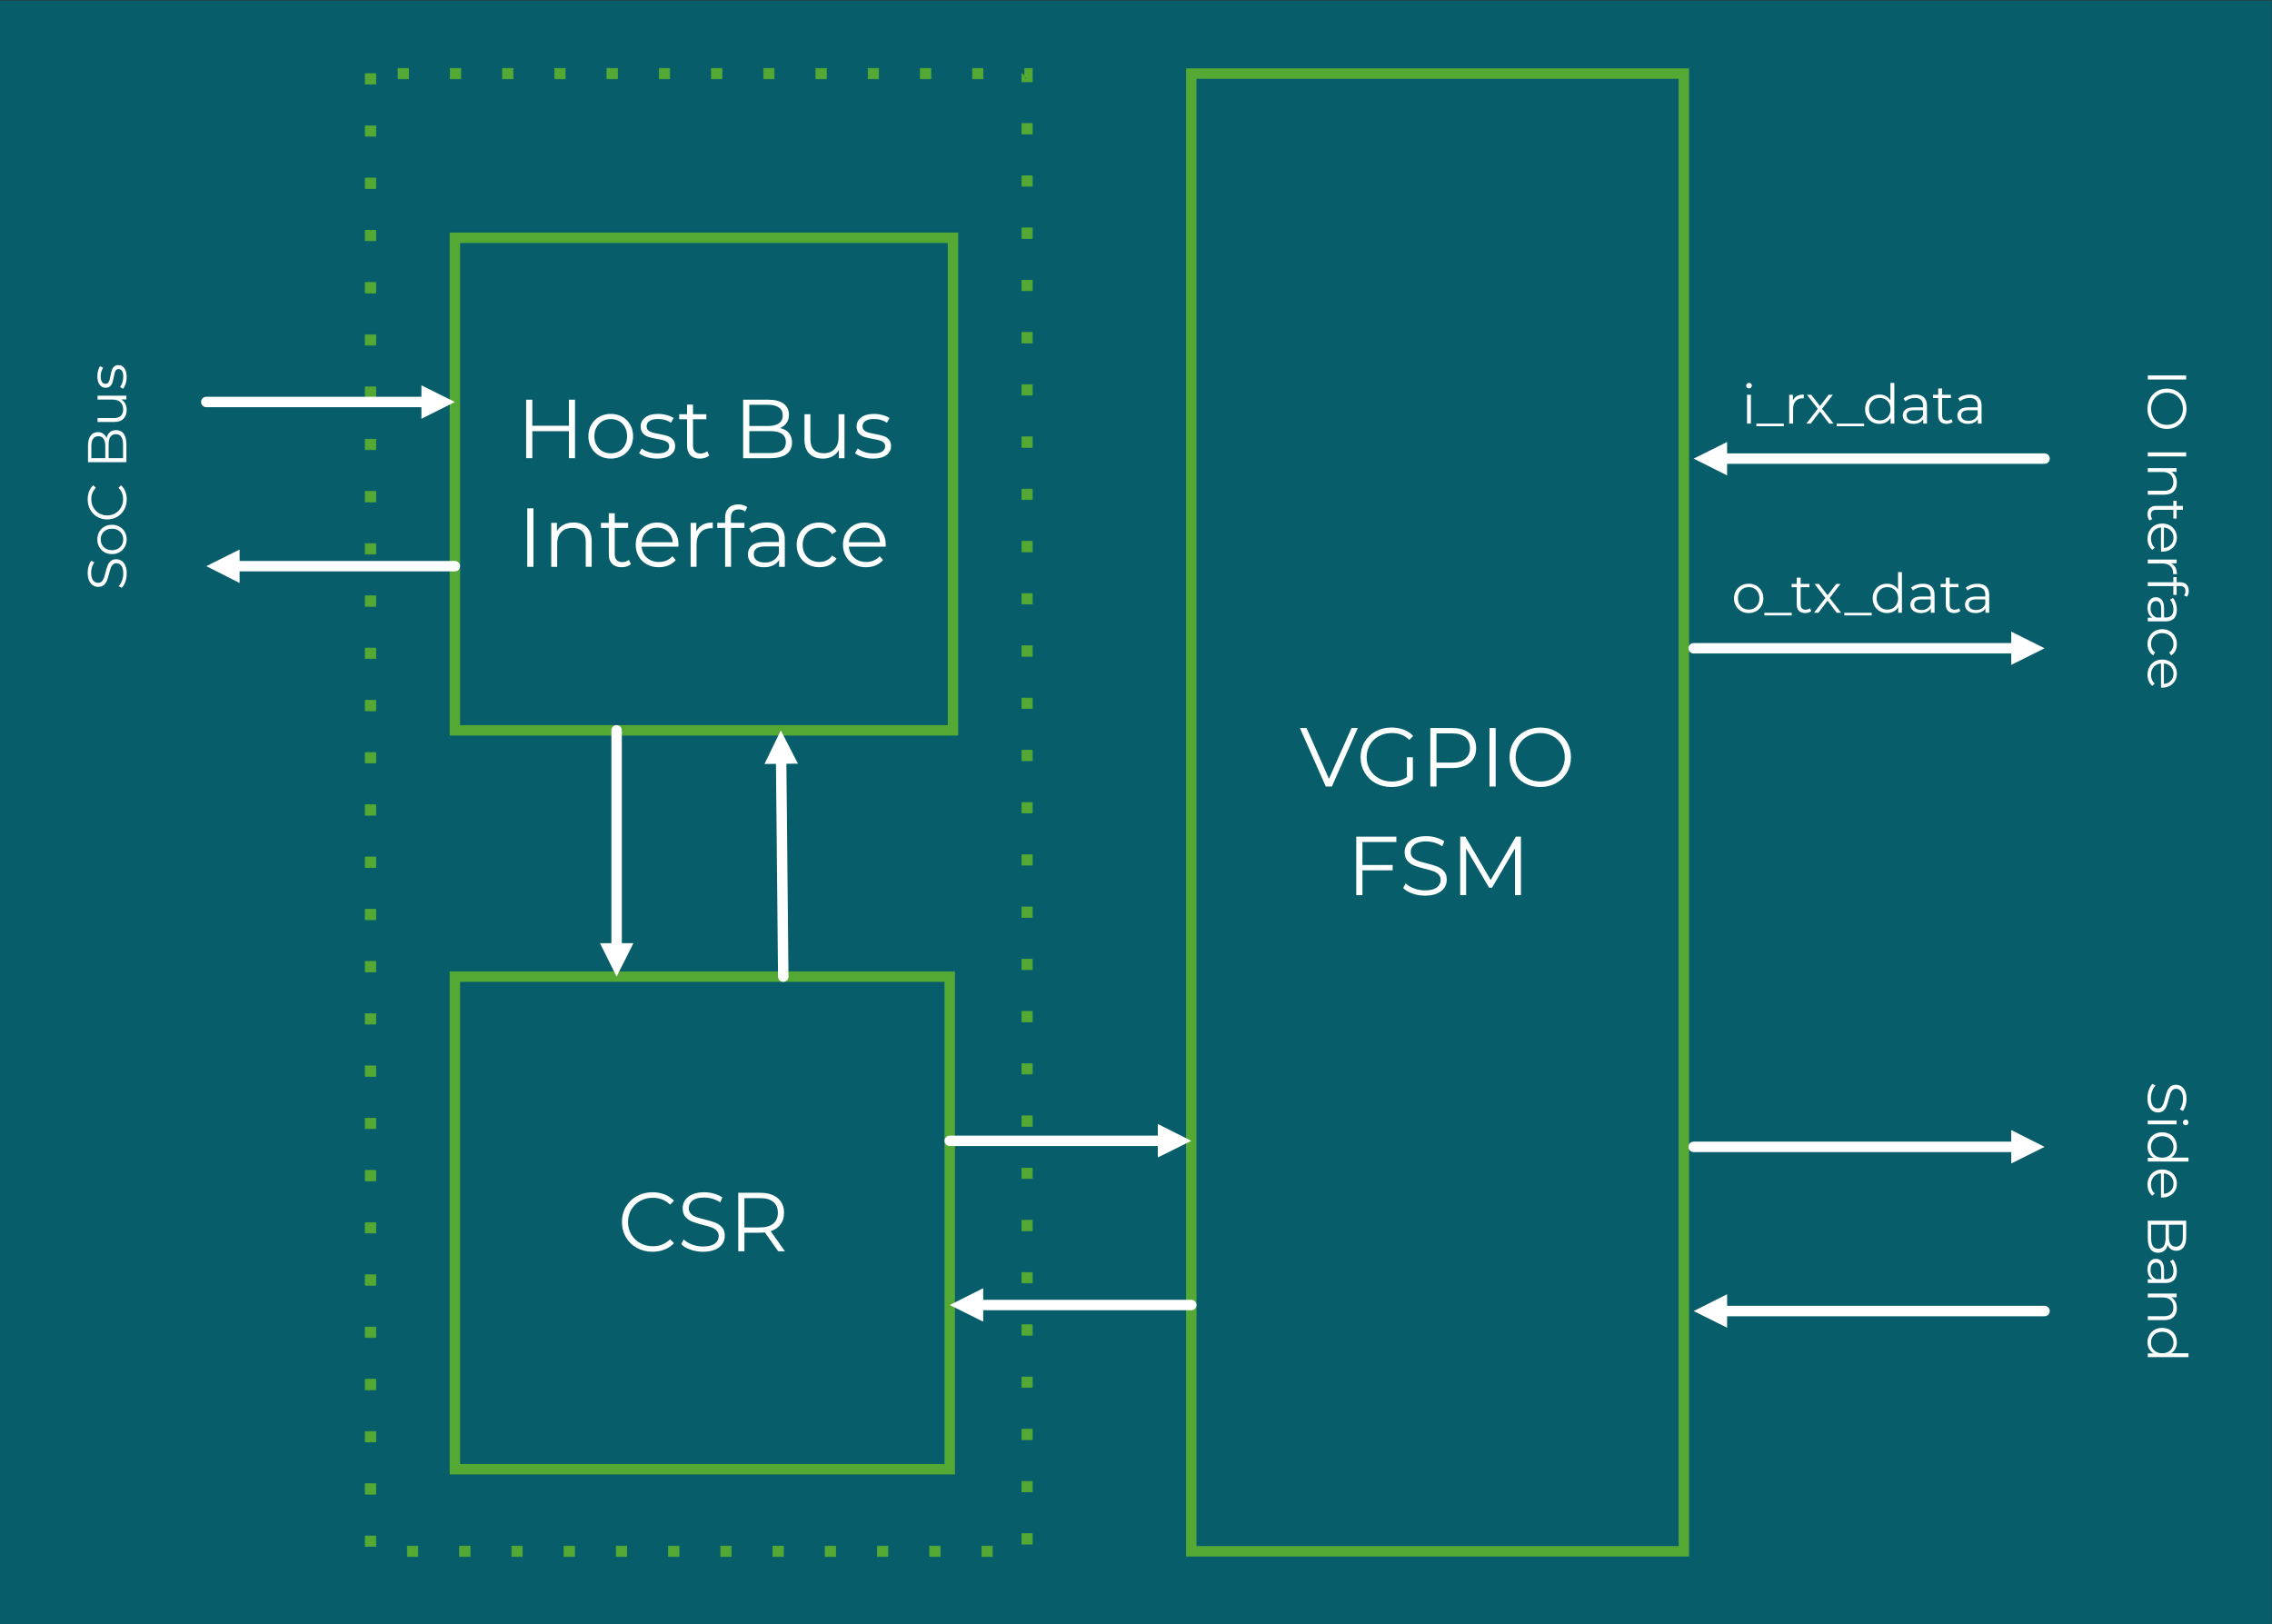 <?xml version="1.0" encoding="UTF-8"?> <svg xmlns="http://www.w3.org/2000/svg" xmlns:xlink="http://www.w3.org/1999/xlink" xmlns:xodm="http://www.corel.com/coreldraw/odm/2003" xml:space="preserve" width="9.452in" height="6.756in" version="1.1" style="shape-rendering:geometricPrecision; text-rendering:geometricPrecision; image-rendering:optimizeQuality; fill-rule:evenodd; clip-rule:evenodd" viewBox="0 0 9452 6756"><rect x="0" y="0" width="9452" height="6756" fill="#333333" stroke="none"/> <defs> <style type="text/css"> .str0 {stroke:#54A935;stroke-width:3;stroke-linejoin:round;stroke-miterlimit:2.613} .str2 {stroke:white;stroke-width:43.45;stroke-linecap:round;stroke-linejoin:round;stroke-miterlimit:2.613} .str1 {stroke:#54A935;stroke-width:43.45;stroke-linecap:square;stroke-miterlimit:2.613} .fil2 {fill:none} .fil0 {fill:#075D69} .fil1 {fill:#54A935} .fil4 {fill:white} .fil3 {fill:#FEFFFF;fill-rule:nonzero} </style> </defs> <g id="Layer_x0020_1">  <g id="_2578358507248"> <polygon class="fil0" points="-0.67,2.02 -0.67,6758 9450.91,6758 9450.91,2.02 "></polygon> <path class="fil1 str0" d="M1563.06 306.21l0 43.46 -43.45 0 0 -43.46 43.45 0zm0 217.28l0 43.46 -43.45 0 0 -43.46 43.45 0zm0 217.28l0 43.46 -43.45 0 0 -43.46 43.45 0zm0 217.28l0 43.46 -43.45 0 0 -43.46 43.45 0zm0 217.28l0 43.46 -43.45 0 0 -43.46 43.45 0zm0 217.28l0 43.46 -43.45 0 0 -43.46 43.45 0zm0 217.28l0 43.46 -43.45 0 0 -43.46 43.45 0zm0 217.28l0 43.46 -43.45 0 0 -43.46 43.45 0zm0 217.28l0 43.46 -43.45 0 0 -43.46 43.45 0zm0 217.28l0 43.46 -43.45 0 0 -43.46 43.45 0zm0 217.28l0 43.46 -43.45 0 0 -43.46 43.45 0zm0 217.28l0 43.46 -43.45 0 0 -43.46 43.45 0zm0 217.28l0 43.46 -43.45 0 0 -43.46 43.45 0zm0 217.28l0 43.46 -43.45 0 0 -43.46 43.45 0zm0 217.28l0 43.46 -43.45 0 0 -43.46 43.45 0zm0 217.28l0 43.46 -43.45 0 0 -43.46 43.45 0zm0 217.28l0 43.46 -43.45 0 0 -43.46 43.45 0zm0 217.28l0 43.46 -43.45 0 0 -43.46 43.45 0zm0 217.28l0 43.46 -43.45 0 0 -43.46 43.45 0zm0 217.28l0 43.46 -43.45 0 0 -43.46 43.45 0zm0 217.28l0 43.46 -43.45 0 0 -43.46 43.45 0zm0 217.28l0 43.46 -43.45 0 0 -43.46 43.45 0zm0 217.28l0 43.46 -43.45 0 0 -43.46 43.45 0zm0 217.28l0 43.46 -43.45 0 0 -43.46 43.45 0zm0 217.28l0 43.46 -43.45 0 0 -43.46 43.45 0zm0 217.28l0 43.46 -43.45 0 0 -43.46 43.45 0zm0 217.28l0 43.46 -43.45 0 0 -43.46 43.45 0zm0 217.28l0 43.46 -43.45 0 0 -43.46 43.45 0zm0 217.28l0 43.46 -43.45 0 0 -43.46 43.45 0zm131.72 42.1l43.46 0 0 43.46 -43.46 0 0 -43.46zm217.28 0l43.45 0 0 43.46 -43.45 0 0 -43.46zm217.28 0l43.46 0 0 43.46 -43.46 0 0 -43.46zm217.28 0l43.45 0 0 43.46 -43.45 0 0 -43.46zm217.28 0l43.46 0 0 43.46 -43.46 0 0 -43.46zm217.28 0l43.45 0 0 43.46 -43.45 0 0 -43.46zm217.28 0l43.46 0 0 43.46 -43.46 0 0 -43.46zm217.28 0l43.45 0 0 43.46 -43.45 0 0 -43.46zm217.28 0l43.46 0 0 43.46 -43.46 0 0 -43.46zm217.28 0l43.45 0 0 43.46 -43.45 0 0 -43.46zm217.28 0l43.46 0 0 43.46 -43.46 0 0 -43.46zm217.28 0l43.46 0 0 43.46 -43.46 0 0 -43.46zm166.35 -8.15l0 -43.46 43.46 0 0 43.46 -43.46 0zm0 -217.28l0 -43.46 43.46 0 0 43.46 -43.46 0zm0 -217.28l0 -43.46 43.46 0 0 43.46 -43.46 0zm0 -217.28l0 -43.46 43.46 0 0 43.46 -43.46 0zm0 -217.28l0 -43.46 43.46 0 0 43.46 -43.46 0zm0 -217.28l0 -43.46 43.46 0 0 43.46 -43.46 0zm0 -217.28l0 -43.46 43.46 0 0 43.46 -43.46 0zm0 -217.28l0 -43.46 43.46 0 0 43.46 -43.46 0zm0 -217.28l0 -43.46 43.46 0 0 43.46 -43.46 0zm0 -217.28l0 -43.46 43.46 0 0 43.46 -43.46 0zm0 -217.28l0 -43.46 43.46 0 0 43.46 -43.46 0zm0 -217.28l0 -43.46 43.46 0 0 43.46 -43.46 0zm0 -217.28l0 -43.46 43.46 0 0 43.46 -43.46 0zm0 -217.28l0 -43.46 43.46 0 0 43.46 -43.46 0zm0 -217.28l0 -43.46 43.46 0 0 43.46 -43.46 0zm0 -217.28l0 -43.46 43.46 0 0 43.46 -43.46 0zm0 -217.28l0 -43.46 43.46 0 0 43.46 -43.46 0zm0 -217.28l0 -43.46 43.46 0 0 43.46 -43.46 0zm0 -217.28l0 -43.46 43.46 0 0 43.46 -43.46 0zm0 -217.28l0 -43.46 43.46 0 0 43.46 -43.46 0zm0 -217.28l0 -43.46 43.46 0 0 43.46 -43.46 0zm0 -217.28l0 -43.46 43.46 0 0 43.46 -43.46 0zm0 -217.28l0 -43.46 43.46 0 0 43.46 -43.46 0zm0 -217.28l0 -43.46 43.46 0 0 43.46 -43.46 0zm0 -217.28l0 -43.46 43.46 0 0 43.46 -43.46 0zm0 -217.28l0 -43.46 43.46 0 0 43.46 -43.46 0zm0 -217.28l0 -43.46 43.46 0 0 43.46 -43.46 0zm0 -217.28l0 -43.46 43.46 0 0 43.46 -43.46 0zm0 -217.28l0 -33.95 21.73 21.73 -9.5 0 0 -43.46 31.23 0 0 55.68 -43.46 0zm-161.6 -12.22l-43.46 0 0 -43.46 43.46 0 0 43.46zm-217.28 0l-43.46 0 0 -43.46 43.46 0 0 43.46zm-217.28 0l-43.46 0 0 -43.46 43.46 0 0 43.46zm-217.28 0l-43.46 0 0 -43.46 43.46 0 0 43.46zm-217.28 0l-43.46 0 0 -43.46 43.46 0 0 43.46zm-217.28 0l-43.46 0 0 -43.46 43.46 0 0 43.46zm-217.28 0l-43.46 0 0 -43.46 43.46 0 0 43.46zm-217.28 0l-43.46 0 0 -43.46 43.46 0 0 43.46zm-217.28 0l-43.46 0 0 -43.46 43.46 0 0 43.46zm-217.28 0l-43.45 0 0 -43.46 43.45 0 0 43.46zm-217.28 0l-43.46 0 0 -43.46 43.46 0 0 43.46zm-217.28 0l-43.45 0 0 -43.46 43.45 0 0 43.46z"></path> <polygon class="fil2 str1" points="1892.37,3038.48 3964.65,3038.48 3964.65,989.28 1892.37,989.28 "></polygon> <polygon class="fil3" points="2392.18,1662.8 2392.18,1906.15 2366.8,1906.15 2366.8,1793.86 2214.54,1793.86 2214.54,1906.15 2188.81,1906.15 2188.81,1662.8 2214.54,1662.8 2214.54,1771.26 2366.8,1771.26 2366.8,1662.8 "></polygon> <path id="_1" class="fil3" d="M2540.97 1907.89c-17.61,0 -33.49,-4 -47.63,-12 -14.14,-8 -25.26,-19.06 -33.37,-33.2 -8.11,-14.14 -12.17,-30.13 -12.17,-47.97 0,-17.85 4.06,-33.84 12.17,-47.98 8.11,-14.14 19.24,-25.15 33.37,-33.02 14.14,-7.88 30.02,-11.82 47.63,-11.82 17.61,0 33.49,3.94 47.63,11.82 14.14,7.88 25.2,18.89 33.2,33.02 8,14.14 12,30.13 12,47.98 0,17.85 -4,33.83 -12,47.97 -7.99,14.14 -19.06,25.2 -33.2,33.2 -14.14,8 -30.02,12 -47.63,12zm0 -21.9c12.98,0 24.62,-2.96 34.94,-8.87 10.31,-5.91 18.37,-14.31 24.16,-25.2 5.79,-10.89 8.69,-23.29 8.69,-37.2 0,-13.91 -2.9,-26.31 -8.69,-37.2 -5.8,-10.89 -13.85,-19.3 -24.16,-25.2 -10.31,-5.91 -21.96,-8.87 -34.94,-8.87 -12.98,0 -24.63,2.96 -34.94,8.87 -10.31,5.91 -18.43,14.31 -24.33,25.2 -5.91,10.89 -8.86,23.29 -8.86,37.2 0,13.91 2.95,26.3 8.86,37.2 5.91,10.89 14.02,19.3 24.33,25.2 10.31,5.91 21.96,8.87 34.94,8.87z"></path> <path id="_2" class="fil3" d="M2733.22 1907.89c-14.83,0 -29.03,-2.15 -42.59,-6.43 -13.56,-4.29 -24.16,-9.68 -31.81,-16.17l11.12 -19.47c7.65,6.03 17.27,10.95 28.85,14.78 11.59,3.82 23.64,5.74 36.16,5.74 16.69,0 29.03,-2.61 37.02,-7.82 8,-5.21 11.99,-12.57 11.99,-22.07 0,-6.72 -2.2,-11.99 -6.61,-15.82 -4.4,-3.82 -9.96,-6.72 -16.69,-8.69 -6.72,-1.97 -15.65,-3.88 -26.77,-5.74 -14.83,-2.78 -26.77,-5.62 -35.81,-8.52 -9.04,-2.89 -16.74,-7.82 -23.12,-14.77 -6.37,-6.95 -9.56,-16.57 -9.56,-28.85 0,-15.3 6.37,-27.81 19.12,-37.55 12.75,-9.73 30.48,-14.6 53.19,-14.6 11.82,0 23.64,1.57 35.46,4.7 11.82,3.13 21.56,7.24 29.2,12.34l-10.78 19.81c-15.07,-10.43 -33.03,-15.64 -53.89,-15.64 -15.76,0 -27.64,2.78 -35.63,8.34 -8,5.56 -11.99,12.86 -11.99,21.9 0,6.95 2.26,12.52 6.78,16.69 4.52,4.17 10.14,7.24 16.86,9.21 6.72,1.97 15.99,4 27.81,6.09 14.6,2.78 26.31,5.56 35.11,8.34 8.81,2.78 16.34,7.53 22.59,14.25 6.26,6.72 9.39,15.99 9.39,27.81 0,15.99 -6.67,28.68 -19.99,38.07 -13.33,9.39 -31.81,14.08 -55.45,14.08z"></path> <path id="_3" class="fil3" d="M2950.49 1895.02c-4.63,4.17 -10.37,7.36 -17.21,9.56 -6.83,2.2 -13.96,3.3 -21.38,3.3 -17.15,0 -30.36,-4.64 -39.63,-13.91 -9.27,-9.27 -13.91,-22.36 -13.91,-39.28l0 -110.55 -32.68 0 0 -20.86 32.68 0 0 -39.98 24.69 0 0 39.98 55.62 0 0 20.86 -55.62 0 0 109.16c0,10.89 2.72,19.18 8.17,24.86 5.44,5.68 13.27,8.52 23.46,8.52 5.1,0 10.02,-0.81 14.78,-2.43 4.75,-1.62 8.87,-3.94 12.34,-6.95l8.69 17.73z"></path> <path id="_4" class="fil3" d="M3244.94 1780.65c15.99,3.48 28.33,10.37 37.02,20.69 8.69,10.31 13.04,23.58 13.04,39.81 0,20.86 -7.7,36.91 -23.12,48.15 -15.41,11.24 -38.18,16.86 -68.31,16.86l-111.94 0 0 -243.35 104.99 0c27.12,0 48.15,5.45 63.1,16.34 14.95,10.89 22.42,26.31 22.42,46.24 0,13.44 -3.3,24.86 -9.91,34.24 -6.61,9.39 -15.7,16.4 -27.29,21.03zm-127.58 -96.64l0 88.3 77.52 0c19.7,0 34.88,-3.76 45.54,-11.3 10.66,-7.53 15.99,-18.48 15.99,-32.85 0,-14.37 -5.33,-25.32 -15.99,-32.85 -10.66,-7.53 -25.84,-11.3 -45.54,-11.3l-77.52 0zm85.87 200.94c21.78,0 38.24,-3.71 49.37,-11.13 11.12,-7.42 16.69,-19 16.69,-34.76 0,-30.36 -22.02,-45.54 -66.05,-45.54l-85.87 0 0 91.43 85.87 0z"></path> <path id="_5" class="fil3" d="M3513.32 1723.29l0 182.86 -23.64 0 0 -33.37c-6.49,11.13 -15.41,19.76 -26.77,25.9 -11.36,6.14 -24.33,9.21 -38.94,9.21 -23.87,0 -42.7,-6.67 -56.49,-19.99 -13.79,-13.33 -20.69,-32.85 -20.69,-58.58l0 -106.03 24.69 0 0 103.59c0,19.24 4.75,33.84 14.25,43.8 9.5,9.97 23.06,14.95 40.67,14.95 19.24,0 34.42,-5.85 45.54,-17.56 11.12,-11.7 16.69,-27.98 16.69,-48.84l0 -95.95 24.68 0z"></path> <path id="_6" class="fil3" d="M3631.52 1907.89c-14.83,0 -29.03,-2.15 -42.59,-6.43 -13.56,-4.29 -24.16,-9.68 -31.81,-16.17l11.12 -19.47c7.65,6.03 17.27,10.95 28.85,14.78 11.59,3.82 23.64,5.74 36.16,5.74 16.69,0 29.03,-2.61 37.02,-7.82 8,-5.21 11.99,-12.57 11.99,-22.07 0,-6.72 -2.2,-11.99 -6.61,-15.82 -4.4,-3.82 -9.96,-6.72 -16.69,-8.69 -6.72,-1.97 -15.65,-3.88 -26.77,-5.74 -14.83,-2.78 -26.77,-5.62 -35.81,-8.52 -9.04,-2.89 -16.74,-7.82 -23.12,-14.77 -6.37,-6.95 -9.56,-16.57 -9.56,-28.85 0,-15.3 6.37,-27.81 19.12,-37.55 12.75,-9.73 30.48,-14.6 53.19,-14.6 11.82,0 23.64,1.57 35.46,4.7 11.82,3.13 21.56,7.24 29.2,12.34l-10.78 19.81c-15.07,-10.43 -33.03,-15.64 -53.89,-15.64 -15.76,0 -27.64,2.78 -35.63,8.34 -8,5.56 -11.99,12.86 -11.99,21.9 0,6.95 2.26,12.52 6.78,16.69 4.52,4.17 10.14,7.24 16.86,9.21 6.72,1.97 15.99,4 27.81,6.09 14.6,2.78 26.31,5.56 35.11,8.34 8.81,2.78 16.34,7.53 22.59,14.25 6.26,6.72 9.39,15.99 9.39,27.81 0,15.99 -6.67,28.68 -19.99,38.07 -13.33,9.39 -31.81,14.08 -55.45,14.08z"></path> <polygon class="fil3" points="2193.5,2114.73 2219.22,2114.73 2219.22,2358.08 2193.5,2358.08 "></polygon> <path id="_1_0" class="fil3" d="M2386.44 2173.83c22.94,0 41.2,6.67 54.76,19.99 13.56,13.33 20.33,32.74 20.33,58.23l0 106.03 -24.68 0 0 -103.6c0,-19 -4.75,-33.49 -14.25,-43.45 -9.5,-9.97 -23.06,-14.95 -40.67,-14.95 -19.7,0 -35.29,5.85 -46.76,17.56 -11.47,11.7 -17.21,27.87 -17.21,48.5l0 95.95 -24.68 0 0 -182.86 23.64 0 0 33.72c6.72,-11.13 16.05,-19.76 27.98,-25.9 11.94,-6.14 25.78,-9.21 41.54,-9.21z"></path> <path id="_2_1" class="fil3" d="M2624.92 2346.96c-4.63,4.17 -10.37,7.36 -17.21,9.56 -6.83,2.2 -13.96,3.3 -21.38,3.3 -17.15,0 -30.36,-4.64 -39.63,-13.91 -9.27,-9.27 -13.91,-22.36 -13.91,-39.28l0 -110.55 -32.68 0 0 -20.86 32.68 0 0 -39.98 24.69 0 0 39.98 55.62 0 0 20.86 -55.62 0 0 109.16c0,10.89 2.72,19.18 8.17,24.86 5.44,5.68 13.27,8.52 23.46,8.52 5.1,0 10.02,-0.81 14.78,-2.43 4.75,-1.62 8.87,-3.94 12.34,-6.95l8.69 17.73z"></path> <path id="_3_2" class="fil3" d="M2822.38 2274.3l-152.96 0c1.39,19.01 8.69,34.36 21.9,46.06 13.21,11.7 29.9,17.56 50.06,17.56 11.35,0 21.78,-2.03 31.29,-6.09 9.5,-4.06 17.73,-10.02 24.68,-17.9l13.91 15.99c-8.11,9.73 -18.25,17.15 -30.42,22.25 -12.17,5.1 -25.55,7.65 -40.15,7.65 -18.77,0 -35.4,-4 -49.89,-12 -14.48,-8 -25.78,-19.06 -33.9,-33.2 -8.11,-14.14 -12.17,-30.13 -12.17,-47.97 0,-17.85 3.88,-33.84 11.65,-47.98 7.76,-14.14 18.43,-25.15 31.98,-33.02 13.56,-7.88 28.8,-11.82 45.71,-11.82 16.92,0 32.1,3.94 45.54,11.82 13.44,7.88 23.98,18.83 31.63,32.85 7.65,14.02 11.47,30.07 11.47,48.15l-0.35 7.65zm-88.3 -79.26c-17.61,0 -32.39,5.62 -44.32,16.86 -11.94,11.24 -18.72,25.9 -20.34,43.98l129.67 0c-1.62,-18.08 -8.4,-32.74 -20.33,-43.98 -11.94,-11.24 -26.83,-16.86 -44.67,-16.86z"></path> <path id="_4_3" class="fil3" d="M2896.78 2211.03c5.8,-12.28 14.43,-21.56 25.9,-27.81 11.47,-6.26 25.67,-9.39 42.59,-9.39l0 23.99 -5.91 -0.35c-19.24,0 -34.3,5.91 -45.19,17.73 -10.89,11.82 -16.34,28.39 -16.34,49.71l0 93.17 -24.68 0 0 -182.86 23.64 0 0 35.81z"></path> <path id="_5_4" class="fil3" d="M3073.03 2119.25c-10.66,0 -18.71,2.9 -24.16,8.69 -5.44,5.79 -8.17,14.37 -8.17,25.72l0 21.56 56.32 0 0 20.86 -55.62 0 0 162 -24.69 0 0 -162 -32.68 0 0 -20.86 32.68 0 0 -22.6c0,-16.69 4.81,-29.9 14.43,-39.63 9.62,-9.74 23.23,-14.6 40.85,-14.6 6.95,0 13.67,0.98 20.17,2.96 6.49,1.97 11.93,4.81 16.34,8.52l-8.34 18.43c-7.19,-6.03 -16.22,-9.04 -27.12,-9.04z"></path> <path id="_6_5" class="fil3" d="M3190.88 2173.83c23.87,0 42.18,5.97 54.93,17.91 12.74,11.94 19.12,29.61 19.12,53.02l0 113.33 -23.64 0 0 -28.51c-5.56,9.5 -13.73,16.92 -24.51,22.25 -10.78,5.33 -23.58,8 -38.42,8 -20.39,0 -36.62,-4.87 -48.67,-14.6 -12.05,-9.74 -18.07,-22.6 -18.07,-38.59 0,-15.53 5.62,-28.04 16.86,-37.54 11.24,-9.5 29.15,-14.25 53.71,-14.25l58.06 0 0 -11.13c0,-15.76 -4.41,-27.75 -13.21,-35.98 -8.8,-8.23 -21.67,-12.34 -38.59,-12.34 -11.59,0 -22.71,1.91 -33.37,5.74 -10.66,3.82 -19.81,9.1 -27.46,15.82l-11.12 -18.43c9.27,-7.88 20.39,-13.96 33.37,-18.25 12.98,-4.29 26.65,-6.43 41.02,-6.43zm-8.69 166.52c13.91,0 25.84,-3.19 35.81,-9.56 9.96,-6.37 17.38,-15.58 22.25,-27.64l0 -29.89 -57.36 0c-31.29,0 -46.93,10.89 -46.93,32.68 0,10.66 4.06,19.06 12.17,25.2 8.11,6.14 19.47,9.21 34.07,9.21z"></path> <path id="_7" class="fil3" d="M3408.5 2359.82c-18.07,0 -34.24,-3.94 -48.5,-11.82 -14.25,-7.88 -25.43,-18.94 -33.55,-33.2 -8.11,-14.26 -12.17,-30.3 -12.17,-48.15 0,-17.85 4.06,-33.84 12.17,-47.98 8.11,-14.14 19.3,-25.15 33.55,-33.02 14.26,-7.88 30.42,-11.82 48.5,-11.82 15.76,0 29.84,3.07 42.24,9.21 12.4,6.14 22.19,15.13 29.37,26.94l-18.43 12.52c-6.02,-9.04 -13.67,-15.82 -22.94,-20.34 -9.27,-4.52 -19.35,-6.78 -30.25,-6.78 -13.21,0 -25.09,2.96 -35.63,8.87 -10.55,5.91 -18.78,14.31 -24.69,25.2 -5.91,10.89 -8.86,23.29 -8.86,37.2 0,14.14 2.95,26.59 8.86,37.37 5.91,10.78 14.14,19.12 24.69,25.03 10.54,5.91 22.42,8.87 35.63,8.87 10.89,0 20.98,-2.2 30.25,-6.61 9.27,-4.41 16.92,-11.13 22.94,-20.17l18.43 12.52c-7.18,11.82 -17.03,20.8 -29.55,26.94 -12.52,6.14 -26.54,9.21 -42.07,9.21z"></path> <path id="_8" class="fil3" d="M3684.54 2274.3l-152.96 0c1.39,19.01 8.69,34.36 21.9,46.06 13.21,11.7 29.9,17.56 50.06,17.56 11.35,0 21.78,-2.03 31.29,-6.09 9.5,-4.06 17.73,-10.02 24.68,-17.9l13.91 15.99c-8.11,9.73 -18.25,17.15 -30.42,22.25 -12.17,5.1 -25.55,7.65 -40.15,7.65 -18.77,0 -35.4,-4 -49.89,-12 -14.48,-8 -25.78,-19.06 -33.9,-33.2 -8.11,-14.14 -12.17,-30.13 -12.17,-47.97 0,-17.85 3.88,-33.84 11.65,-47.98 7.76,-14.14 18.43,-25.15 31.98,-33.02 13.56,-7.88 28.8,-11.82 45.71,-11.82 16.92,0 32.1,3.94 45.54,11.82 13.44,7.88 23.98,18.83 31.63,32.85 7.65,14.02 11.47,30.07 11.47,48.15l-0.35 7.65zm-88.3 -79.26c-17.61,0 -32.39,5.62 -44.32,16.86 -11.94,11.24 -18.72,25.9 -20.34,43.98l129.67 0c-1.62,-18.08 -8.4,-32.74 -20.33,-43.98 -11.94,-11.24 -26.83,-16.86 -44.67,-16.86z"></path> <polygon class="fil2 str1" points="4955.98,6453.81 7005.18,6453.81 7005.18,306.21 4955.98,306.21 "></polygon> <polygon class="fil3" points="5648.7,3028.78 5540.94,3272.13 5515.56,3272.13 5407.79,3028.78 5435.6,3028.78 5528.77,3240.15 5622.63,3028.78 "></polygon> <path id="_1_6" class="fil3" d="M5853.12 3150.46l24.68 0 0 92.82c-11.35,9.96 -24.8,17.61 -40.33,22.94 -15.53,5.33 -31.87,8 -49.02,8 -24.33,0 -46.24,-5.33 -65.7,-15.99 -19.47,-10.66 -34.76,-25.44 -45.89,-44.32 -11.13,-18.89 -16.69,-40.04 -16.69,-63.44 0,-23.41 5.56,-44.56 16.69,-63.44 11.13,-18.89 26.42,-33.67 45.89,-44.33 19.47,-10.66 41.48,-15.99 66.05,-15.99 18.54,0 35.57,2.96 51.1,8.87 15.53,5.91 28.62,14.66 39.28,26.25l-15.99 16.34c-19.24,-19 -43.69,-28.51 -73.35,-28.51 -19.7,0 -37.49,4.35 -53.36,13.04 -15.88,8.69 -28.33,20.74 -37.37,36.15 -9.04,15.41 -13.56,32.62 -13.56,51.63 0,19 4.52,36.15 13.56,51.45 9.04,15.3 21.44,27.35 37.2,36.16 15.76,8.8 33.49,13.21 53.19,13.21 25.03,0 46.24,-6.26 63.62,-18.77l0 -82.04z"></path> <path id="_2_7" class="fil3" d="M6041.54 3028.78c31.06,0 55.39,7.42 73,22.25 17.61,14.83 26.42,35.22 26.42,61.19 0,25.96 -8.81,46.29 -26.42,61.01 -17.61,14.72 -41.95,22.07 -73,22.07l-65.35 0 0 76.83 -25.73 0 0 -243.35 91.08 0zm-0.69 143.93c24.1,0 42.53,-5.27 55.27,-15.82 12.75,-10.54 19.12,-25.43 19.12,-44.67 0,-19.7 -6.37,-34.82 -19.12,-45.37 -12.74,-10.54 -31.17,-15.81 -55.27,-15.81l-64.66 0 0 121.67 64.66 0z"></path> <polygon id="_3_8" class="fil3" points="6196.59,3028.78 6222.32,3028.78 6222.32,3272.13 6196.59,3272.13 "></polygon> <path id="_4_9" class="fil3" d="M6407.96 3274.22c-24.1,0 -45.94,-5.39 -65.53,-16.17 -19.59,-10.78 -34.88,-25.55 -45.89,-44.33 -11.01,-18.77 -16.51,-39.86 -16.51,-63.27 0,-23.41 5.5,-44.5 16.51,-63.27 11.01,-18.77 26.3,-33.55 45.89,-44.33 19.58,-10.78 41.43,-16.17 65.53,-16.17 24.11,0 45.83,5.33 65.19,15.99 19.35,10.66 34.59,25.44 45.71,44.33 11.13,18.89 16.69,40.04 16.69,63.44 0,23.41 -5.56,44.56 -16.69,63.44 -11.12,18.89 -26.36,33.66 -45.71,44.32 -19.35,10.66 -41.08,15.99 -65.19,15.99zm0 -22.94c19.24,0 36.62,-4.35 52.15,-13.04 15.53,-8.69 27.69,-20.74 36.5,-36.16 8.81,-15.41 13.21,-32.62 13.21,-51.62 0,-19 -4.41,-36.21 -13.21,-51.63 -8.81,-15.41 -20.97,-27.46 -36.5,-36.15 -15.53,-8.69 -32.91,-13.04 -52.15,-13.04 -19.24,0 -36.67,4.35 -52.32,13.04 -15.64,8.69 -27.93,20.74 -36.85,36.15 -8.92,15.41 -13.38,32.62 -13.38,51.63 0,19 4.46,36.21 13.38,51.62 8.93,15.41 21.21,27.46 36.85,36.16 15.65,8.69 33.08,13.04 52.32,13.04z"></path> <polygon class="fil3" points="5668.01,3502.97 5668.01,3598.57 5793.85,3598.57 5793.85,3620.82 5668.01,3620.82 5668.01,3724.07 5642.28,3724.07 5642.28,3480.72 5809.15,3480.72 5809.15,3502.97 "></polygon> <path id="_1_10" class="fil3" d="M5928.04 3726.15c-18.07,0 -35.4,-2.9 -51.97,-8.69 -16.57,-5.79 -29.37,-13.44 -38.41,-22.94l10.08 -19.81c8.81,8.81 20.51,15.93 35.11,21.38 14.6,5.44 29.67,8.17 45.19,8.17 21.79,0 38.13,-4 49.02,-12 10.89,-7.99 16.34,-18.37 16.34,-31.11 0,-9.74 -2.96,-17.5 -8.87,-23.3 -5.91,-5.79 -13.15,-10.26 -21.72,-13.38 -8.58,-3.13 -20.51,-6.55 -35.81,-10.26 -18.31,-4.63 -32.91,-9.1 -43.8,-13.39 -10.89,-4.29 -20.22,-10.83 -27.99,-19.64 -7.76,-8.81 -11.65,-20.74 -11.65,-35.81 0,-12.28 3.24,-23.46 9.74,-33.55 6.49,-10.08 16.45,-18.13 29.9,-24.16 13.44,-6.02 30.13,-9.04 50.06,-9.04 13.91,0 27.52,1.91 40.85,5.74 13.33,3.83 24.86,9.1 34.59,15.82l-8.69 20.51c-10.2,-6.72 -21.09,-11.76 -32.68,-15.12 -11.59,-3.36 -22.94,-5.04 -34.07,-5.04 -21.32,0 -37.37,4.11 -48.15,12.34 -10.78,8.23 -16.17,18.83 -16.17,31.81 0,9.73 2.96,17.56 8.87,23.46 5.91,5.91 13.33,10.43 22.25,13.56 8.93,3.13 20.92,6.55 35.98,10.26 17.85,4.4 32.28,8.75 43.28,13.04 11.01,4.29 20.33,10.78 27.98,19.47 7.65,8.69 11.47,20.45 11.47,35.28 0,12.28 -3.3,23.47 -9.91,33.55 -6.6,10.08 -16.74,18.08 -30.42,23.99 -13.67,5.91 -30.48,8.87 -50.41,8.87z"></path> <polygon id="_2_11" class="fil3" points="6327.48,3480.72 6327.48,3724.07 6302.8,3724.07 6302.8,3529.39 6207.2,3693.13 6195.03,3693.13 6099.43,3530.43 6099.43,3724.07 6074.74,3724.07 6074.74,3480.72 6095.95,3480.72 6201.63,3661.15 6306.28,3480.72 "></polygon> <polygon class="fil2 str1" points="1892.37,6112.28 3951.07,6112.28 3951.07,4063.08 1892.37,4063.08 "></polygon> <path class="fil3" d="M2714.6 5207.67c-24.1,0 -45.83,-5.33 -65.19,-15.99 -19.35,-10.66 -34.53,-25.44 -45.54,-44.32 -11.01,-18.89 -16.51,-40.04 -16.51,-63.44 0,-23.41 5.5,-44.56 16.51,-63.44 11.01,-18.89 26.25,-33.67 45.72,-44.33 19.46,-10.66 41.25,-15.99 65.35,-15.99 18.08,0 34.76,3.02 50.06,9.04 15.3,6.03 28.28,14.83 38.94,26.42l-16.34 16.34c-19,-19.24 -42.99,-28.85 -71.96,-28.85 -19.24,0 -36.74,4.41 -52.5,13.21 -15.76,8.81 -28.1,20.86 -37.02,36.15 -8.92,15.3 -13.38,32.45 -13.38,51.45 0,19 4.46,36.15 13.38,51.45 8.93,15.3 21.26,27.35 37.02,36.16 15.76,8.8 33.26,13.21 52.5,13.21 29.2,0 53.19,-9.73 71.96,-29.2l16.34 16.34c-10.66,11.59 -23.7,20.45 -39.11,26.59 -15.41,6.14 -32.16,9.21 -50.23,9.21z"></path> <path id="_1_12" class="fil3" d="M2924.57 5207.67c-18.07,0 -35.4,-2.9 -51.97,-8.69 -16.57,-5.79 -29.37,-13.44 -38.41,-22.94l10.08 -19.81c8.81,8.81 20.51,15.93 35.11,21.38 14.6,5.44 29.67,8.17 45.19,8.17 21.79,0 38.13,-4 49.02,-12 10.89,-7.99 16.34,-18.37 16.34,-31.11 0,-9.74 -2.96,-17.5 -8.87,-23.3 -5.91,-5.79 -13.15,-10.26 -21.72,-13.38 -8.58,-3.13 -20.51,-6.55 -35.81,-10.26 -18.31,-4.63 -32.91,-9.1 -43.8,-13.39 -10.89,-4.29 -20.22,-10.83 -27.99,-19.64 -7.76,-8.81 -11.65,-20.74 -11.65,-35.81 0,-12.28 3.24,-23.46 9.74,-33.55 6.49,-10.08 16.45,-18.13 29.9,-24.16 13.44,-6.02 30.13,-9.04 50.06,-9.04 13.91,0 27.52,1.91 40.85,5.74 13.33,3.83 24.86,9.1 34.59,15.82l-8.69 20.51c-10.2,-6.72 -21.09,-11.76 -32.68,-15.12 -11.59,-3.36 -22.94,-5.04 -34.07,-5.04 -21.32,0 -37.37,4.11 -48.15,12.34 -10.78,8.23 -16.17,18.83 -16.17,31.81 0,9.73 2.96,17.56 8.87,23.46 5.91,5.91 13.33,10.43 22.25,13.56 8.93,3.13 20.92,6.55 35.98,10.26 17.85,4.4 32.28,8.75 43.28,13.04 11.01,4.29 20.33,10.78 27.98,19.47 7.65,8.69 11.47,20.45 11.47,35.28 0,12.28 -3.3,23.47 -9.91,33.55 -6.6,10.08 -16.74,18.08 -30.42,23.99 -13.67,5.91 -30.48,8.87 -50.41,8.87z"></path> <path id="_2_13" class="fil3" d="M3237.45 5205.59l-55.62 -78.22c-6.26,0.7 -12.75,1.04 -19.47,1.04l-65.35 0 0 77.18 -25.73 0 0 -243.35 91.08 0c31.06,0 55.39,7.42 73,22.25 17.61,14.83 26.42,35.22 26.42,61.19 0,19 -4.81,35.05 -14.43,48.15 -9.62,13.09 -23.35,22.54 -41.2,28.33l59.45 83.43 -28.16 0zm-75.78 -99.08c24.1,0 42.53,-5.33 55.27,-15.99 12.75,-10.66 19.12,-25.61 19.12,-44.84 0,-19.7 -6.37,-34.82 -19.12,-45.37 -12.74,-10.54 -31.17,-15.81 -55.27,-15.81l-64.66 0 0 122.02 64.66 0z"></path> <line class="fil2 str2" x1="1770.83" y1="1672.35" x2="858.26" y2="1672.35"></line> <polygon class="fil4" points="1753.17,1742.28 1892.37,1672.35 1753.17,1603.09 "></polygon> <line class="fil2 str2" x1="979.8" y1="2355.41" x2="1892.37" y2="2355.41"></line> <polygon class="fil4" points="996.78,2286.16 858.26,2355.41 996.78,2425.35 "></polygon> <line class="fil2 str2" x1="3249.67" y1="3160.02" x2="3258.5" y2="4063.08"></line> <polygon class="fil4" points="3319.61,3176.99 3248.31,3038.48 3180.42,3178.35 "></polygon> <line class="fil2 str2" x1="2565.25" y1="3941.54" x2="2565.25" y2="3038.48"></line> <polygon class="fil4" points="2635.19,3923.89 2565.25,4063.08 2495.99,3923.89 "></polygon> <line class="fil2 str2" x1="4834.44" y1="4746.15" x2="3951.07" y2="4746.15"></line> <polygon class="fil4" points="4816.79,4815.4 4955.98,4746.15 4816.79,4676.21 "></polygon> <line class="fil2 str2" x1="4072.61" y1="5429.21" x2="4955.98" y2="5429.21"></line> <polygon class="fil4" points="4090.27,5359.28 3951.07,5429.21 4090.27,5498.47 "></polygon> <path class="fil3" d="M527.21 2386.04c0,11.87 -1.9,23.23 -5.7,34.11 -3.8,10.87 -8.82,19.28 -15.06,25.21l-13 -6.61c5.78,-5.78 10.45,-13.46 14.03,-23.04 3.57,-9.58 5.36,-19.46 5.36,-29.66 0,-14.3 -2.62,-25.02 -7.87,-32.17 -5.25,-7.15 -12.06,-10.72 -20.42,-10.72 -6.39,0 -11.48,1.94 -15.29,5.82 -3.8,3.88 -6.73,8.63 -8.78,14.26 -2.05,5.63 -4.3,13.46 -6.73,23.5 -3.04,12.02 -5.97,21.6 -8.78,28.74 -2.81,7.15 -7.11,13.27 -12.89,18.37 -5.78,5.09 -13.61,7.64 -23.5,7.64 -8.06,0 -15.4,-2.13 -22.02,-6.39 -6.61,-4.26 -11.9,-10.8 -15.85,-19.62 -3.95,-8.82 -5.93,-19.77 -5.93,-32.85 0,-9.13 1.26,-18.06 3.77,-26.81 2.51,-8.74 5.97,-16.31 10.38,-22.7l13.46 5.7c-4.41,6.69 -7.72,13.84 -9.93,21.44 -2.2,7.61 -3.31,15.06 -3.31,22.36 0,13.99 2.7,24.52 8.1,31.6 5.4,7.07 12.36,10.61 20.87,10.61 6.39,0 11.52,-1.94 15.4,-5.81 3.88,-3.88 6.84,-8.75 8.9,-14.6 2.05,-5.85 4.3,-13.72 6.73,-23.61 2.89,-11.71 5.74,-21.18 8.56,-28.4 2.81,-7.22 7.07,-13.35 12.78,-18.37 5.7,-5.02 13.42,-7.53 23.16,-7.53 8.06,0 15.4,2.17 22.02,6.5 6.61,4.33 11.86,10.99 15.74,19.96 3.88,8.97 5.82,20 5.82,33.08z"></path> <path id="_1_14" class="fil3" d="M526.98 2244.14c0,11.56 -2.63,21.98 -7.87,31.25 -5.25,9.28 -12.51,16.58 -21.79,21.9 -9.28,5.32 -19.77,7.98 -31.48,7.98 -11.71,0 -22.2,-2.66 -31.48,-7.98 -9.28,-5.32 -16.5,-12.62 -21.67,-21.9 -5.17,-9.28 -7.76,-19.69 -7.76,-31.25 0,-11.56 2.59,-21.98 7.76,-31.26 5.17,-9.28 12.4,-16.54 21.67,-21.79 9.28,-5.25 19.77,-7.87 31.48,-7.87 11.71,0 22.2,2.62 31.48,7.87 9.28,5.25 16.54,12.51 21.79,21.79 5.24,9.28 7.87,19.7 7.87,31.26zm-14.37 0c0,-8.52 -1.94,-16.16 -5.82,-22.93 -3.88,-6.77 -9.39,-12.06 -16.54,-15.85 -7.15,-3.8 -15.28,-5.7 -24.41,-5.7 -9.13,0 -17.26,1.9 -24.41,5.7 -7.15,3.8 -12.66,9.09 -16.54,15.85 -3.88,6.77 -5.81,14.41 -5.81,22.93 0,8.52 1.94,16.16 5.81,22.93 3.88,6.77 9.39,12.09 16.54,15.97 7.15,3.88 15.28,5.81 24.41,5.81 9.13,0 17.26,-1.94 24.41,-5.81 7.15,-3.88 12.66,-9.2 16.54,-15.97 3.88,-6.77 5.82,-14.41 5.82,-22.93z"></path> <path id="_2_15" class="fil3" d="M527.21 2077.37c0,15.82 -3.5,30.08 -10.5,42.78 -7,12.7 -16.69,22.66 -29.09,29.89 -12.4,7.22 -26.28,10.84 -41.63,10.84 -15.36,0 -29.24,-3.61 -41.64,-10.84 -12.39,-7.22 -22.09,-17.22 -29.09,-30 -7,-12.78 -10.5,-27.07 -10.5,-42.89 0,-11.86 1.98,-22.81 5.93,-32.85 3.95,-10.04 9.73,-18.56 17.34,-25.55l10.72 10.72c-12.63,12.47 -18.94,28.21 -18.94,47.22 0,12.63 2.89,24.11 8.67,34.45 5.78,10.34 13.69,18.44 23.72,24.3 10.04,5.85 21.3,8.78 33.77,8.78 12.47,0 23.72,-2.93 33.76,-8.78 10.04,-5.86 17.94,-13.96 23.72,-24.3 5.78,-10.34 8.67,-21.82 8.67,-34.45 0,-19.16 -6.39,-34.91 -19.16,-47.22l10.72 -10.72c7.61,7 13.42,15.55 17.45,25.67 4.03,10.11 6.05,21.1 6.05,32.96z"></path> <path id="_3_16" class="fil3" d="M443.48 1822.31c2.28,-10.49 6.81,-18.59 13.57,-24.3 6.77,-5.7 15.48,-8.56 26.12,-8.56 13.69,0 24.22,5.06 31.6,15.17 7.37,10.11 11.06,25.06 11.06,44.83l0 73.46 -159.7 0 0 -68.9c0,-17.8 3.57,-31.6 10.72,-41.41 7.15,-9.81 17.26,-14.72 30.34,-14.72 8.82,0 16.31,2.17 22.47,6.5 6.16,4.33 10.76,10.3 13.8,17.91zm-63.42 83.73l57.94 0 0 -50.87c0,-12.93 -2.47,-22.89 -7.41,-29.89 -4.94,-7 -12.13,-10.5 -21.56,-10.5 -9.43,0 -16.61,3.5 -21.56,10.5 -4.94,7 -7.41,16.96 -7.41,29.89l0 50.87zm131.86 -56.35c0,-14.3 -2.43,-25.09 -7.3,-32.39 -4.87,-7.3 -12.47,-10.95 -22.81,-10.95 -19.92,0 -29.89,14.45 -29.89,43.35l0 56.35 60 0 0 -56.35z"></path> <path id="_4_17" class="fil3" d="M405.84 1646.19l120 0 0 15.52 -21.9 0c7.3,4.26 12.96,10.11 17,17.57 4.03,7.45 6.05,15.97 6.05,25.55 0,15.67 -4.37,28.02 -13.12,37.07 -8.75,9.05 -21.56,13.57 -38.44,13.57l-69.58 0 0 -16.2 67.98 0c12.62,0 22.2,-3.12 28.74,-9.35 6.54,-6.24 9.81,-15.13 9.81,-26.69 0,-12.62 -3.84,-22.59 -11.52,-29.89 -7.68,-7.3 -18.37,-10.95 -32.06,-10.95l-62.96 0 0 -16.2z"></path> <path id="_5_18" class="fil3" d="M526.98 1568.62c0,9.73 -1.41,19.05 -4.22,27.94 -2.81,8.9 -6.35,15.86 -10.61,20.87l-12.78 -7.3c3.96,-5.02 7.19,-11.33 9.7,-18.94 2.51,-7.6 3.76,-15.51 3.76,-23.72 0,-10.95 -1.71,-19.05 -5.13,-24.3 -3.42,-5.25 -8.25,-7.87 -14.48,-7.87 -4.41,0 -7.87,1.44 -10.38,4.33 -2.51,2.89 -4.41,6.54 -5.7,10.95 -1.29,4.41 -2.55,10.27 -3.76,17.57 -1.82,9.73 -3.69,17.57 -5.59,23.5 -1.9,5.93 -5.13,10.99 -9.69,15.17 -4.56,4.18 -10.87,6.27 -18.94,6.27 -10.04,0 -18.25,-4.18 -24.64,-12.55 -6.39,-8.36 -9.58,-20 -9.58,-34.91 0,-7.76 1.03,-15.51 3.08,-23.27 2.06,-7.76 4.76,-14.15 8.1,-19.17l13 7.07c-6.84,9.89 -10.26,21.67 -10.26,35.36 0,10.34 1.82,18.14 5.48,23.39 3.65,5.25 8.44,7.87 14.37,7.87 4.56,0 8.21,-1.48 10.95,-4.45 2.74,-2.96 4.75,-6.65 6.04,-11.06 1.3,-4.41 2.63,-10.5 3.99,-18.25 1.83,-9.58 3.65,-17.26 5.48,-23.04 1.83,-5.78 4.94,-10.72 9.35,-14.83 4.41,-4.11 10.49,-6.16 18.25,-6.16 10.49,0 18.82,4.37 24.98,13.12 6.16,8.74 9.24,20.87 9.24,36.39z"></path> <line class="fil2 str2" x1="8384.21" y1="4771.27" x2="7045.92" y2="4771.27"></line> <polygon class="fil4" points="8367.24,4840.52 8505.75,4771.27 8367.24,4701.33 "></polygon> <line class="fil2 str2" x1="7167.46" y1="5454.33" x2="8505.75" y2="5454.33"></line> <polygon class="fil4" points="7185.11,5384.4 7045.92,5454.33 7185.11,5523.59 "></polygon> <polygon class="fil3" points="9094.97,1561.98 9094.97,1578.86 8935.27,1578.86 8935.27,1561.98 "></polygon> <path id="_1_19" class="fil3" d="M8933.9 1700.69c0,-15.82 3.54,-30.15 10.61,-43 7.07,-12.85 16.77,-22.89 29.09,-30.11 12.32,-7.22 26.16,-10.84 41.52,-10.84 15.36,0 29.2,3.61 41.52,10.84 12.32,7.22 22.02,17.26 29.09,30.11 7.07,12.85 10.61,27.19 10.61,43 0,15.81 -3.5,30.07 -10.5,42.78 -7,12.7 -16.69,22.7 -29.09,30 -12.4,7.3 -26.28,10.95 -41.64,10.95 -15.36,0 -29.24,-3.65 -41.63,-10.95 -12.39,-7.3 -22.09,-17.3 -29.09,-30 -7,-12.7 -10.5,-26.96 -10.5,-42.78zm15.06 0c0,12.62 2.85,24.03 8.56,34.22 5.7,10.19 13.61,18.17 23.72,23.95 10.11,5.78 21.41,8.67 33.88,8.67 12.47,0 23.77,-2.89 33.88,-8.67 10.11,-5.78 18.02,-13.76 23.72,-23.95 5.7,-10.19 8.56,-21.6 8.56,-34.22 0,-12.63 -2.85,-24.07 -8.56,-34.33 -5.7,-10.27 -13.61,-18.33 -23.72,-24.19 -10.11,-5.85 -21.41,-8.78 -33.88,-8.78 -12.47,0 -23.76,2.93 -33.88,8.78 -10.11,5.86 -18.02,13.92 -23.72,24.19 -5.7,10.26 -8.56,21.71 -8.56,34.33z"></path> <polygon id="_2_20" class="fil3" points="9094.97,1882.06 9094.97,1898.94 8935.27,1898.94 8935.27,1882.06 "></polygon> <path id="_3_21" class="fil3" d="M9056.19 2008.67c0,15.06 -4.37,27.03 -13.12,35.93 -8.74,8.9 -21.48,13.35 -38.21,13.35l-69.58 0 0 -16.2 67.98 0c12.47,0 21.98,-3.12 28.52,-9.35 6.54,-6.24 9.81,-15.13 9.81,-26.69 0,-12.93 -3.84,-23.15 -11.52,-30.69 -7.68,-7.53 -18.29,-11.29 -31.83,-11.29l-62.96 0 0 -16.2 120 0 0 15.51 -22.13 0c7.3,4.41 12.97,10.53 17,18.37 4.03,7.83 6.05,16.92 6.05,27.26z"></path> <path id="_4_22" class="fil3" d="M8942.57 2165.17c-2.74,-3.04 -4.83,-6.81 -6.27,-11.29 -1.44,-4.49 -2.17,-9.17 -2.17,-14.03 0,-11.26 3.04,-19.93 9.13,-26.01 6.08,-6.08 14.68,-9.13 25.78,-9.13l72.55 0 0 -21.44 13.69 0 0 21.44 26.24 0 0 16.2 -26.24 0 0 36.5 -13.69 0 0 -36.5 -71.63 0c-7.15,0 -12.59,1.79 -16.31,5.36 -3.73,3.57 -5.59,8.71 -5.59,15.4 0,3.34 0.53,6.57 1.6,9.69 1.06,3.12 2.58,5.82 4.56,8.1l-11.64 5.7z"></path> <path id="_5_23" class="fil3" d="M8990.25 2294.75l0 -100.38c-12.47,0.91 -22.55,5.7 -30.23,14.37 -7.68,8.67 -11.52,19.62 -11.52,32.85 0,7.45 1.33,14.3 3.99,20.53 2.66,6.24 6.58,11.63 11.75,16.2l-10.49 9.13c-6.39,-5.32 -11.26,-11.98 -14.6,-19.96 -3.35,-7.98 -5.02,-16.77 -5.02,-26.35 0,-12.32 2.63,-23.23 7.87,-32.74 5.25,-9.51 12.51,-16.92 21.79,-22.24 9.28,-5.32 19.77,-7.98 31.48,-7.98 11.71,0 22.2,2.55 31.48,7.64 9.28,5.09 16.5,12.09 21.67,20.99 5.17,8.9 7.76,18.9 7.76,30 0,11.1 -2.59,21.06 -7.76,29.89 -5.17,8.82 -12.36,15.74 -21.56,20.76 -9.2,5.02 -19.74,7.53 -31.6,7.53l-5.02 -0.23zm52.02 -57.94c0,-11.56 -3.69,-21.26 -11.06,-29.09 -7.38,-7.83 -17,-12.28 -28.86,-13.35l0 85.09c11.87,-1.06 21.48,-5.51 28.86,-13.35 7.37,-7.83 11.06,-17.6 11.06,-29.31z"></path> <path id="_6_24" class="fil3" d="M9031.78 2343.57c8.06,3.8 14.14,9.47 18.25,17 4.11,7.53 6.16,16.85 6.16,27.95l-15.74 0 0.23 -3.88c0,-12.63 -3.88,-22.51 -11.64,-29.66 -7.76,-7.15 -18.63,-10.72 -32.62,-10.72l-61.14 0 0 -16.2 120 0 0 15.51 -23.5 0z"></path> <path id="_7_25" class="fil3" d="M9092 2459.24c0,-7 -1.9,-12.28 -5.7,-15.86 -3.8,-3.57 -9.43,-5.36 -16.88,-5.36l-14.15 0 0 36.96 -13.69 0 0 -36.5 -106.31 0 0 -16.2 106.31 0 0 -21.44 13.69 0 0 21.44 14.83 0c10.95,0 19.62,3.16 26.01,9.47 6.39,6.31 9.58,15.25 9.58,26.81 0,4.56 -0.65,8.97 -1.94,13.23 -1.3,4.26 -3.16,7.83 -5.59,10.72l-12.09 -5.48c3.95,-4.71 5.93,-10.65 5.93,-17.79z"></path> <path id="_8_26" class="fil3" d="M9056.19 2536.58c0,15.67 -3.92,27.68 -11.75,36.05 -7.83,8.36 -19.43,12.55 -34.79,12.55l-74.37 0 0 -15.52 18.71 0c-6.24,-3.65 -11.1,-9.01 -14.6,-16.08 -3.5,-7.07 -5.25,-15.48 -5.25,-25.21 0,-13.39 3.2,-24.03 9.58,-31.94 6.39,-7.91 14.83,-11.86 25.32,-11.86 10.19,0 18.41,3.69 24.64,11.07 6.24,7.37 9.35,19.12 9.35,35.24l0 38.1 7.3 0c10.34,0 18.21,-2.89 23.61,-8.67 5.4,-5.78 8.1,-14.22 8.1,-25.32 0,-7.6 -1.26,-14.9 -3.76,-21.9 -2.51,-7 -5.97,-13 -10.38,-18.02l12.09 -7.3c5.17,6.09 9.16,13.39 11.98,21.9 2.81,8.52 4.22,17.49 4.22,26.92zm-109.28 -5.7c0,9.13 2.09,16.96 6.28,23.5 4.18,6.54 10.23,11.41 18.14,14.6l19.62 0 0 -37.64c0,-20.53 -7.15,-30.8 -21.44,-30.8 -7,0 -12.51,2.66 -16.54,7.99 -4.03,5.32 -6.05,12.78 -6.05,22.35z"></path> <path id="_9" class="fil3" d="M8934.13 2679.4c0,-11.86 2.59,-22.47 7.76,-31.82 5.17,-9.35 12.44,-16.69 21.79,-22.02 9.35,-5.32 19.89,-7.98 31.6,-7.98 11.71,0 22.2,2.66 31.48,7.98 9.28,5.32 16.5,12.66 21.67,22.02 5.17,9.35 7.76,19.96 7.76,31.82 0,10.34 -2.02,19.58 -6.05,27.72 -4.03,8.14 -9.92,14.56 -17.68,19.28l-8.21 -12.09c5.93,-3.95 10.38,-8.97 13.35,-15.06 2.97,-6.09 4.45,-12.7 4.45,-19.85 0,-8.67 -1.94,-16.46 -5.81,-23.38 -3.88,-6.92 -9.39,-12.32 -16.54,-16.2 -7.15,-3.88 -15.28,-5.81 -24.41,-5.81 -9.28,0 -17.45,1.94 -24.52,5.81 -7.07,3.88 -12.55,9.28 -16.43,16.2 -3.88,6.92 -5.82,14.71 -5.82,23.38 0,7.15 1.44,13.76 4.33,19.85 2.89,6.08 7.3,11.1 13.23,15.06l-8.21 12.09c-7.76,-4.71 -13.65,-11.18 -17.68,-19.39 -4.03,-8.21 -6.05,-17.42 -6.05,-27.61z"></path> <path id="_10" class="fil3" d="M8990.25 2860.54l0 -100.38c-12.47,0.91 -22.55,5.7 -30.23,14.37 -7.68,8.67 -11.52,19.62 -11.52,32.85 0,7.45 1.33,14.3 3.99,20.53 2.66,6.24 6.58,11.63 11.75,16.2l-10.49 9.13c-6.39,-5.32 -11.26,-11.98 -14.6,-19.96 -3.35,-7.98 -5.02,-16.77 -5.02,-26.35 0,-12.32 2.63,-23.23 7.87,-32.74 5.25,-9.51 12.51,-16.92 21.79,-22.24 9.28,-5.32 19.77,-7.98 31.48,-7.98 11.71,0 22.2,2.55 31.48,7.64 9.28,5.09 16.5,12.09 21.67,20.99 5.17,8.9 7.76,18.9 7.76,30 0,11.1 -2.59,21.06 -7.76,29.89 -5.17,8.82 -12.36,15.74 -21.56,20.76 -9.2,5.02 -19.74,7.53 -31.6,7.53l-5.02 -0.23zm52.02 -57.94c0,-11.56 -3.69,-21.26 -11.06,-29.09 -7.38,-7.83 -17,-12.28 -28.86,-13.35l0 85.09c11.87,-1.06 21.48,-5.51 28.86,-13.35 7.37,-7.83 11.06,-17.6 11.06,-29.31z"></path> <path class="fil3" d="M8933.9 4568.52c0,-11.87 1.9,-23.23 5.7,-34.11 3.8,-10.87 8.82,-19.28 15.06,-25.21l13 6.61c-5.78,5.78 -10.45,13.46 -14.03,23.04 -3.57,9.58 -5.36,19.46 -5.36,29.66 0,14.3 2.62,25.02 7.87,32.17 5.25,7.15 12.06,10.72 20.42,10.72 6.39,0 11.48,-1.94 15.29,-5.82 3.8,-3.88 6.73,-8.63 8.78,-14.26 2.05,-5.63 4.3,-13.46 6.73,-23.5 3.04,-12.02 5.97,-21.6 8.78,-28.74 2.81,-7.15 7.11,-13.27 12.89,-18.37 5.78,-5.09 13.61,-7.64 23.5,-7.64 8.06,0 15.4,2.13 22.02,6.39 6.61,4.26 11.9,10.8 15.85,19.62 3.95,8.82 5.93,19.77 5.93,32.85 0,9.13 -1.26,18.06 -3.77,26.81 -2.51,8.74 -5.97,16.31 -10.38,22.7l-13.46 -5.7c4.41,-6.69 7.72,-13.84 9.93,-21.44 2.2,-7.61 3.31,-15.06 3.31,-22.36 0,-13.99 -2.7,-24.52 -8.1,-31.6 -5.4,-7.07 -12.36,-10.61 -20.87,-10.61 -6.39,0 -11.52,1.94 -15.4,5.81 -3.88,3.88 -6.84,8.75 -8.9,14.6 -2.05,5.85 -4.3,13.72 -6.73,23.61 -2.89,11.71 -5.74,21.18 -8.56,28.4 -2.81,7.22 -7.07,13.35 -12.78,18.37 -5.7,5.02 -13.42,7.53 -23.16,7.53 -8.06,0 -15.4,-2.17 -22.02,-6.5 -6.61,-4.33 -11.86,-10.99 -15.74,-19.96 -3.88,-8.97 -5.82,-20 -5.82,-33.08z"></path> <path id="_1_27" class="fil3" d="M9055.27 4661.37l0 16.2 -120 0 0 -16.2 120 0zm26.24 8.21c0,-3.35 1.14,-6.16 3.42,-8.44 2.28,-2.28 5.02,-3.42 8.21,-3.42 3.04,0 5.7,1.14 7.98,3.42 2.28,2.28 3.43,5.09 3.43,8.44 0,3.35 -1.1,6.16 -3.31,8.44 -2.2,2.28 -4.83,3.42 -7.87,3.42 -3.35,0 -6.16,-1.14 -8.44,-3.42 -2.28,-2.28 -3.42,-5.09 -3.42,-8.44z"></path> <path id="_2_28" class="fil3" d="M9104.55 4832.24l-169.28 0 0 -15.51 23.72 0c-8.06,-4.87 -14.22,-11.29 -18.48,-19.28 -4.26,-7.98 -6.39,-17 -6.39,-27.03 0,-11.26 2.59,-21.44 7.76,-30.57 5.17,-9.13 12.4,-16.28 21.67,-21.44 9.28,-5.17 19.85,-7.76 31.71,-7.76 11.86,0 22.43,2.58 31.71,7.76 9.28,5.17 16.46,12.32 21.56,21.44 5.09,9.13 7.64,19.31 7.64,30.57 0,9.73 -2.02,18.52 -6.05,26.35 -4.03,7.83 -9.92,14.26 -17.68,19.28l72.09 0 0 16.2zm-156.05 -60.46c0,8.37 1.94,15.93 5.82,22.7 3.88,6.77 9.39,12.09 16.54,15.97 7.15,3.88 15.28,5.82 24.41,5.82 9.13,0 17.26,-1.94 24.41,-5.82 7.15,-3.88 12.66,-9.2 16.54,-15.97 3.88,-6.77 5.81,-14.33 5.81,-22.7 0,-8.52 -1.94,-16.16 -5.81,-22.93 -3.88,-6.77 -9.39,-12.09 -16.54,-15.97 -7.15,-3.88 -15.28,-5.81 -24.41,-5.81 -9.13,0 -17.26,1.94 -24.41,5.81 -7.15,3.88 -12.66,9.2 -16.54,15.97 -3.88,6.77 -5.82,14.41 -5.82,22.93z"></path> <path id="_3_29" class="fil3" d="M8990.25 4981.9l0 -100.38c-12.47,0.91 -22.55,5.7 -30.23,14.37 -7.68,8.67 -11.52,19.62 -11.52,32.85 0,7.45 1.33,14.3 3.99,20.53 2.66,6.24 6.58,11.63 11.75,16.2l-10.49 9.13c-6.39,-5.32 -11.26,-11.98 -14.6,-19.96 -3.35,-7.98 -5.02,-16.77 -5.02,-26.35 0,-12.32 2.63,-23.23 7.87,-32.74 5.25,-9.51 12.51,-16.92 21.79,-22.24 9.28,-5.32 19.77,-7.98 31.48,-7.98 11.71,0 22.2,2.55 31.48,7.64 9.28,5.09 16.5,12.09 21.67,20.99 5.17,8.9 7.76,18.9 7.76,30 0,11.1 -2.59,21.06 -7.76,29.89 -5.17,8.82 -12.36,15.74 -21.56,20.76 -9.2,5.02 -19.74,7.53 -31.6,7.53l-5.02 -0.23zm52.02 -57.94c0,-11.56 -3.69,-21.26 -11.06,-29.09 -7.38,-7.83 -17,-12.28 -28.86,-13.35l0 85.09c11.87,-1.06 21.48,-5.51 28.86,-13.35 7.37,-7.83 11.06,-17.6 11.06,-29.31z"></path> <path id="_4_30" class="fil3" d="M9017.63 5179.02c-2.28,10.49 -6.81,18.59 -13.57,24.3 -6.77,5.7 -15.48,8.56 -26.12,8.56 -13.69,0 -24.22,-5.06 -31.6,-15.17 -7.37,-10.11 -11.06,-25.06 -11.06,-44.83l0 -73.46 159.7 0 0 68.9c0,17.8 -3.57,31.6 -10.72,41.41 -7.15,9.81 -17.26,14.72 -30.34,14.72 -8.82,0 -16.31,-2.17 -22.47,-6.5 -6.16,-4.33 -10.76,-10.3 -13.8,-17.91zm63.42 -83.73l-57.94 0 0 50.87c0,12.93 2.47,22.89 7.41,29.89 4.94,7 12.13,10.5 21.56,10.5 9.43,0 16.61,-3.5 21.56,-10.5 4.94,-7 7.41,-16.96 7.41,-29.89l0 -50.87zm-131.86 56.35c0,14.3 2.43,25.09 7.3,32.39 4.87,7.3 12.47,10.95 22.81,10.95 19.92,0 29.89,-14.45 29.89,-43.35l0 -56.35 -60 0 0 56.35z"></path> <path id="_5_31" class="fil3" d="M9056.19 5288.98c0,15.67 -3.92,27.68 -11.75,36.05 -7.83,8.36 -19.43,12.55 -34.79,12.55l-74.37 0 0 -15.52 18.71 0c-6.24,-3.65 -11.1,-9.01 -14.6,-16.08 -3.5,-7.07 -5.25,-15.48 -5.25,-25.21 0,-13.39 3.2,-24.03 9.58,-31.94 6.39,-7.91 14.83,-11.86 25.32,-11.86 10.19,0 18.41,3.69 24.64,11.07 6.24,7.37 9.35,19.12 9.35,35.24l0 38.1 7.3 0c10.34,0 18.21,-2.89 23.61,-8.67 5.4,-5.78 8.1,-14.22 8.1,-25.32 0,-7.6 -1.26,-14.9 -3.76,-21.9 -2.51,-7 -5.97,-13 -10.38,-18.02l12.09 -7.3c5.17,6.09 9.16,13.39 11.98,21.9 2.81,8.52 4.22,17.49 4.22,26.92zm-109.28 -5.7c0,9.13 2.09,16.96 6.28,23.5 4.18,6.54 10.23,11.41 18.14,14.6l19.62 0 0 -37.64c0,-20.53 -7.15,-30.8 -21.44,-30.8 -7,0 -12.51,2.66 -16.54,7.99 -4.03,5.32 -6.05,12.78 -6.05,22.35z"></path> <path id="_6_32" class="fil3" d="M9056.19 5442.74c0,15.06 -4.37,27.03 -13.12,35.93 -8.74,8.9 -21.48,13.35 -38.21,13.35l-69.58 0 0 -16.2 67.98 0c12.47,0 21.98,-3.12 28.52,-9.35 6.54,-6.24 9.81,-15.13 9.81,-26.69 0,-12.93 -3.84,-23.15 -11.52,-30.69 -7.68,-7.53 -18.29,-11.29 -31.83,-11.29l-62.96 0 0 -16.2 120 0 0 15.51 -22.13 0c7.3,4.41 12.97,10.53 17,18.37 4.03,7.83 6.05,16.92 6.05,27.26z"></path> <path id="_7_33" class="fil3" d="M9104.55 5646.01l-169.28 0 0 -15.51 23.72 0c-8.06,-4.87 -14.22,-11.29 -18.48,-19.28 -4.26,-7.98 -6.39,-17 -6.39,-27.03 0,-11.26 2.59,-21.44 7.76,-30.57 5.17,-9.13 12.4,-16.28 21.67,-21.44 9.28,-5.17 19.85,-7.76 31.71,-7.76 11.86,0 22.43,2.58 31.71,7.76 9.28,5.17 16.46,12.32 21.56,21.44 5.09,9.13 7.64,19.31 7.64,30.57 0,9.73 -2.02,18.52 -6.05,26.35 -4.03,7.83 -9.92,14.26 -17.68,19.28l72.09 0 0 16.2zm-156.05 -60.46c0,8.37 1.94,15.93 5.82,22.7 3.88,6.77 9.39,12.09 16.54,15.97 7.15,3.88 15.28,5.82 24.41,5.82 9.13,0 17.26,-1.94 24.41,-5.82 7.15,-3.88 12.66,-9.2 16.54,-15.97 3.88,-6.77 5.81,-14.33 5.81,-22.7 0,-8.52 -1.94,-16.16 -5.81,-22.93 -3.88,-6.77 -9.39,-12.09 -16.54,-15.97 -7.15,-3.88 -15.28,-5.81 -24.41,-5.81 -9.13,0 -17.26,1.94 -24.41,5.81 -7.15,3.88 -12.66,9.2 -16.54,15.97 -3.88,6.77 -5.82,14.41 -5.82,22.93z"></path> <line class="fil2 str2" x1="8384.21" y1="2696.94" x2="7045.92" y2="2696.94"></line> <polygon class="fil4" points="8367.24,2766.2 8505.75,2696.94 8367.24,2627.69 "></polygon> <path class="fil3" d="M7275.01 2550.47c-11.56,0 -21.98,-2.63 -31.25,-7.87 -9.28,-5.25 -16.58,-12.51 -21.9,-21.79 -5.32,-9.28 -7.98,-19.77 -7.98,-31.48 0,-11.71 2.66,-22.2 7.98,-31.48 5.32,-9.28 12.62,-16.5 21.9,-21.67 9.28,-5.17 19.69,-7.76 31.25,-7.76 11.56,0 21.98,2.59 31.26,7.76 9.28,5.17 16.54,12.4 21.79,21.67 5.25,9.28 7.87,19.77 7.87,31.48 0,11.71 -2.62,22.2 -7.87,31.48 -5.25,9.28 -12.51,16.54 -21.79,21.79 -9.28,5.24 -19.7,7.87 -31.26,7.87zm0 -14.37c8.52,0 16.16,-1.94 22.93,-5.82 6.77,-3.88 12.06,-9.39 15.85,-16.54 3.8,-7.15 5.7,-15.28 5.7,-24.41 0,-9.13 -1.9,-17.26 -5.7,-24.41 -3.8,-7.15 -9.09,-12.66 -15.85,-16.54 -6.77,-3.88 -14.41,-5.81 -22.93,-5.81 -8.52,0 -16.16,1.94 -22.93,5.81 -6.77,3.88 -12.09,9.39 -15.97,16.54 -3.88,7.15 -5.81,15.28 -5.81,24.41 0,9.13 1.94,17.26 5.81,24.41 3.88,7.15 9.2,12.66 15.97,16.54 6.77,3.88 14.41,5.82 22.93,5.82z"></path> <polygon id="_1_34" class="fil3" points="7340.03,2549.33 7454.1,2549.33 7454.1,2560.28 7340.03,2560.28 "></polygon> <path id="_2_35" class="fil3" d="M7535.32 2542.03c-3.04,2.74 -6.81,4.83 -11.29,6.27 -4.49,1.44 -9.17,2.17 -14.03,2.17 -11.26,0 -19.93,-3.04 -26.01,-9.13 -6.08,-6.08 -9.13,-14.68 -9.13,-25.78l0 -72.55 -21.44 0 0 -13.69 21.44 0 0 -26.24 16.2 0 0 26.24 36.5 0 0 13.69 -36.5 0 0 71.63c0,7.15 1.79,12.59 5.36,16.31 3.57,3.73 8.71,5.59 15.4,5.59 3.34,0 6.57,-0.53 9.69,-1.6 3.12,-1.06 5.82,-2.58 8.1,-4.56l5.7 11.64z"></path> <polygon id="_3_36" class="fil3" points="7641.17,2549.33 7603.07,2499.14 7564.75,2549.33 7546.5,2549.33 7593.95,2487.73 7548.78,2429.33 7567.03,2429.33 7603.07,2476.32 7639.12,2429.33 7656.91,2429.33 7611.74,2487.73 7659.65,2549.33 "></polygon> <polygon id="_4_37" class="fil3" points="7672.66,2549.33 7786.72,2549.33 7786.72,2560.28 7672.66,2560.28 "></polygon> <path id="_5_38" class="fil3" d="M7912.43 2380.05l0 169.28 -15.51 0 0 -23.72c-4.87,8.06 -11.29,14.22 -19.28,18.48 -7.98,4.26 -17,6.39 -27.03,6.39 -11.26,0 -21.44,-2.59 -30.57,-7.76 -9.13,-5.17 -16.28,-12.4 -21.44,-21.67 -5.17,-9.28 -7.76,-19.85 -7.76,-31.71 0,-11.86 2.58,-22.43 7.76,-31.71 5.17,-9.28 12.32,-16.46 21.44,-21.56 9.13,-5.09 19.31,-7.64 30.57,-7.64 9.73,0 18.52,2.02 26.35,6.05 7.83,4.03 14.26,9.92 19.28,17.68l0 -72.09 16.2 0zm-60.46 156.05c8.37,0 15.93,-1.94 22.7,-5.82 6.77,-3.88 12.09,-9.39 15.97,-16.54 3.88,-7.15 5.82,-15.28 5.82,-24.41 0,-9.13 -1.94,-17.26 -5.82,-24.41 -3.88,-7.15 -9.2,-12.66 -15.97,-16.54 -6.77,-3.88 -14.33,-5.81 -22.7,-5.81 -8.52,0 -16.16,1.94 -22.93,5.81 -6.77,3.88 -12.09,9.39 -15.97,16.54 -3.88,7.15 -5.81,15.28 -5.81,24.41 0,9.13 1.94,17.26 5.81,24.41 3.88,7.15 9.2,12.66 15.97,16.54 6.77,3.88 14.41,5.82 22.93,5.82z"></path> <path id="_6_39" class="fil3" d="M7999.58 2428.41c15.67,0 27.68,3.92 36.05,11.75 8.36,7.83 12.55,19.43 12.55,34.79l0 74.37 -15.52 0 0 -18.71c-3.65,6.24 -9.01,11.1 -16.08,14.6 -7.07,3.5 -15.48,5.25 -25.21,5.25 -13.39,0 -24.03,-3.2 -31.94,-9.58 -7.91,-6.39 -11.86,-14.83 -11.86,-25.32 0,-10.19 3.69,-18.41 11.07,-24.64 7.37,-6.24 19.12,-9.35 35.24,-9.35l38.1 0 0 -7.3c0,-10.34 -2.89,-18.21 -8.67,-23.61 -5.78,-5.4 -14.22,-8.1 -25.32,-8.1 -7.6,0 -14.9,1.26 -21.9,3.76 -7,2.51 -13,5.97 -18.02,10.38l-7.3 -12.09c6.09,-5.17 13.39,-9.16 21.9,-11.98 8.52,-2.81 17.49,-4.22 26.92,-4.22zm-5.7 109.28c9.13,0 16.96,-2.09 23.5,-6.28 6.54,-4.18 11.41,-10.23 14.6,-18.14l0 -19.62 -37.64 0c-20.53,0 -30.8,7.15 -30.8,21.44 0,7 2.66,12.51 7.99,16.54 5.32,4.03 12.78,6.05 22.35,6.05z"></path> <path id="_7_40" class="fil3" d="M8155.4 2542.03c-3.04,2.74 -6.81,4.83 -11.29,6.27 -4.49,1.44 -9.17,2.17 -14.03,2.17 -11.26,0 -19.93,-3.04 -26.01,-9.13 -6.08,-6.08 -9.13,-14.68 -9.13,-25.78l0 -72.55 -21.44 0 0 -13.69 21.44 0 0 -26.24 16.2 0 0 26.24 36.5 0 0 13.69 -36.5 0 0 71.63c0,7.15 1.79,12.59 5.36,16.31 3.57,3.73 8.71,5.59 15.4,5.59 3.34,0 6.57,-0.53 9.69,-1.6 3.12,-1.06 5.82,-2.58 8.1,-4.56l5.7 11.64z"></path> <path id="_8_41" class="fil3" d="M8226.8 2428.41c15.67,0 27.68,3.92 36.05,11.75 8.36,7.83 12.55,19.43 12.55,34.79l0 74.37 -15.52 0 0 -18.71c-3.65,6.24 -9.01,11.1 -16.08,14.6 -7.07,3.5 -15.48,5.25 -25.21,5.25 -13.39,0 -24.03,-3.2 -31.94,-9.58 -7.91,-6.39 -11.86,-14.83 -11.86,-25.32 0,-10.19 3.69,-18.41 11.07,-24.64 7.37,-6.24 19.12,-9.35 35.24,-9.35l38.1 0 0 -7.3c0,-10.34 -2.89,-18.21 -8.67,-23.61 -5.78,-5.4 -14.22,-8.1 -25.32,-8.1 -7.6,0 -14.9,1.26 -21.9,3.76 -7,2.51 -13,5.97 -18.02,10.38l-7.3 -12.09c6.09,-5.17 13.39,-9.16 21.9,-11.98 8.52,-2.81 17.49,-4.22 26.92,-4.22zm-5.7 109.28c9.13,0 16.96,-2.09 23.5,-6.28 6.54,-4.18 11.41,-10.23 14.6,-18.14l0 -19.62 -37.64 0c-20.53,0 -30.8,7.15 -30.8,21.44 0,7 2.66,12.51 7.99,16.54 5.32,4.03 12.78,6.05 22.35,6.05z"></path> <line class="fil2 str2" x1="7167.46" y1="1907.96" x2="8505.75" y2="1907.96"></line> <polygon class="fil4" points="7185.11,1977.89 7045.92,1907.96 7185.11,1838.7 "></polygon> <path class="fil3" d="M7268.03 1642.28l16.2 0 0 120 -16.2 0 0 -120zm8.21 -26.24c-3.35,0 -6.16,-1.14 -8.44,-3.42 -2.28,-2.28 -3.42,-5.02 -3.42,-8.21 0,-3.04 1.14,-5.7 3.42,-7.98 2.28,-2.28 5.09,-3.43 8.44,-3.43 3.35,0 6.16,1.1 8.44,3.31 2.28,2.2 3.42,4.83 3.42,7.87 0,3.35 -1.14,6.16 -3.42,8.44 -2.28,2.28 -5.09,3.42 -8.44,3.42z"></path> <polygon id="_1_42" class="fil3" points="7306.81,1762.28 7420.88,1762.28 7420.88,1773.23 7306.81,1773.23 "></polygon> <path id="_2_43" class="fil3" d="M7458.98 1665.78c3.8,-8.06 9.47,-14.14 17,-18.25 7.53,-4.11 16.85,-6.16 27.95,-6.16l0 15.74 -3.88 -0.23c-12.63,0 -22.51,3.88 -29.66,11.64 -7.15,7.76 -10.72,18.63 -10.72,32.62l0 61.14 -16.2 0 0 -120 15.51 0 0 23.5z"></path> <polygon id="_3_44" class="fil3" points="7609.55,1762.28 7571.45,1712.09 7533.12,1762.28 7514.87,1762.28 7562.32,1700.68 7517.15,1642.28 7535.4,1642.28 7571.45,1689.28 7607.49,1642.28 7625.29,1642.28 7580.12,1700.68 7628.03,1762.28 "></polygon> <polygon id="_4_45" class="fil3" points="7641.03,1762.28 7755.1,1762.28 7755.1,1773.23 7641.03,1773.23 "></polygon> <path id="_5_46" class="fil3" d="M7880.8 1593l0 169.28 -15.51 0 0 -23.72c-4.87,8.06 -11.29,14.22 -19.28,18.48 -7.98,4.26 -17,6.39 -27.03,6.39 -11.26,0 -21.44,-2.59 -30.57,-7.76 -9.13,-5.17 -16.28,-12.4 -21.44,-21.67 -5.17,-9.28 -7.76,-19.85 -7.76,-31.71 0,-11.86 2.58,-22.43 7.76,-31.71 5.17,-9.28 12.32,-16.46 21.44,-21.56 9.13,-5.09 19.31,-7.64 30.57,-7.64 9.73,0 18.52,2.02 26.35,6.05 7.83,4.03 14.26,9.92 19.28,17.68l0 -72.09 16.2 0zm-60.46 156.05c8.37,0 15.93,-1.94 22.7,-5.82 6.77,-3.88 12.09,-9.39 15.97,-16.54 3.88,-7.15 5.82,-15.28 5.82,-24.41 0,-9.13 -1.94,-17.26 -5.82,-24.41 -3.88,-7.15 -9.2,-12.66 -15.97,-16.54 -6.77,-3.88 -14.33,-5.81 -22.7,-5.81 -8.52,0 -16.16,1.94 -22.93,5.81 -6.77,3.88 -12.09,9.39 -15.97,16.54 -3.88,7.15 -5.81,15.28 -5.81,24.41 0,9.13 1.94,17.26 5.81,24.41 3.88,7.15 9.2,12.66 15.97,16.54 6.77,3.88 14.41,5.82 22.93,5.82z"></path> <path id="_6_47" class="fil3" d="M7967.95 1641.37c15.67,0 27.68,3.92 36.05,11.75 8.36,7.83 12.55,19.43 12.55,34.79l0 74.37 -15.52 0 0 -18.71c-3.65,6.24 -9.01,11.1 -16.08,14.6 -7.07,3.5 -15.48,5.25 -25.21,5.25 -13.39,0 -24.03,-3.2 -31.94,-9.58 -7.91,-6.39 -11.86,-14.83 -11.86,-25.32 0,-10.19 3.69,-18.41 11.07,-24.64 7.37,-6.24 19.12,-9.35 35.24,-9.35l38.1 0 0 -7.3c0,-10.34 -2.89,-18.21 -8.67,-23.61 -5.78,-5.4 -14.22,-8.1 -25.32,-8.1 -7.6,0 -14.9,1.26 -21.9,3.76 -7,2.51 -13,5.97 -18.02,10.38l-7.3 -12.09c6.09,-5.17 13.39,-9.16 21.9,-11.98 8.52,-2.81 17.49,-4.22 26.92,-4.22zm-5.7 109.28c9.13,0 16.96,-2.09 23.5,-6.28 6.54,-4.18 11.41,-10.23 14.6,-18.14l0 -19.62 -37.64 0c-20.53,0 -30.8,7.15 -30.8,21.44 0,7 2.66,12.51 7.99,16.54 5.32,4.03 12.78,6.05 22.35,6.05z"></path> <path id="_7_48" class="fil3" d="M8123.77 1754.98c-3.04,2.74 -6.81,4.83 -11.29,6.27 -4.49,1.44 -9.17,2.17 -14.03,2.17 -11.26,0 -19.93,-3.04 -26.01,-9.13 -6.08,-6.08 -9.13,-14.68 -9.13,-25.78l0 -72.55 -21.44 0 0 -13.69 21.44 0 0 -26.24 16.2 0 0 26.24 36.5 0 0 13.69 -36.5 0 0 71.63c0,7.15 1.79,12.59 5.36,16.31 3.57,3.73 8.71,5.59 15.4,5.59 3.34,0 6.57,-0.53 9.69,-1.6 3.12,-1.06 5.82,-2.58 8.1,-4.56l5.7 11.64z"></path> <path id="_8_49" class="fil3" d="M8195.18 1641.37c15.67,0 27.68,3.92 36.05,11.75 8.36,7.83 12.55,19.43 12.55,34.79l0 74.37 -15.52 0 0 -18.71c-3.65,6.24 -9.01,11.1 -16.08,14.6 -7.07,3.5 -15.48,5.25 -25.21,5.25 -13.39,0 -24.03,-3.2 -31.94,-9.58 -7.91,-6.39 -11.86,-14.83 -11.86,-25.32 0,-10.19 3.69,-18.41 11.07,-24.64 7.37,-6.24 19.12,-9.35 35.24,-9.35l38.1 0 0 -7.3c0,-10.34 -2.89,-18.21 -8.67,-23.61 -5.78,-5.4 -14.22,-8.1 -25.32,-8.1 -7.6,0 -14.9,1.26 -21.9,3.76 -7,2.51 -13,5.97 -18.02,10.38l-7.3 -12.09c6.09,-5.17 13.39,-9.16 21.9,-11.98 8.52,-2.81 17.49,-4.22 26.92,-4.22zm-5.7 109.28c9.13,0 16.96,-2.09 23.5,-6.28 6.54,-4.18 11.41,-10.23 14.6,-18.14l0 -19.62 -37.64 0c-20.53,0 -30.8,7.15 -30.8,21.44 0,7 2.66,12.51 7.99,16.54 5.32,4.03 12.78,6.05 22.35,6.05z"></path> </g> </g> </svg> 